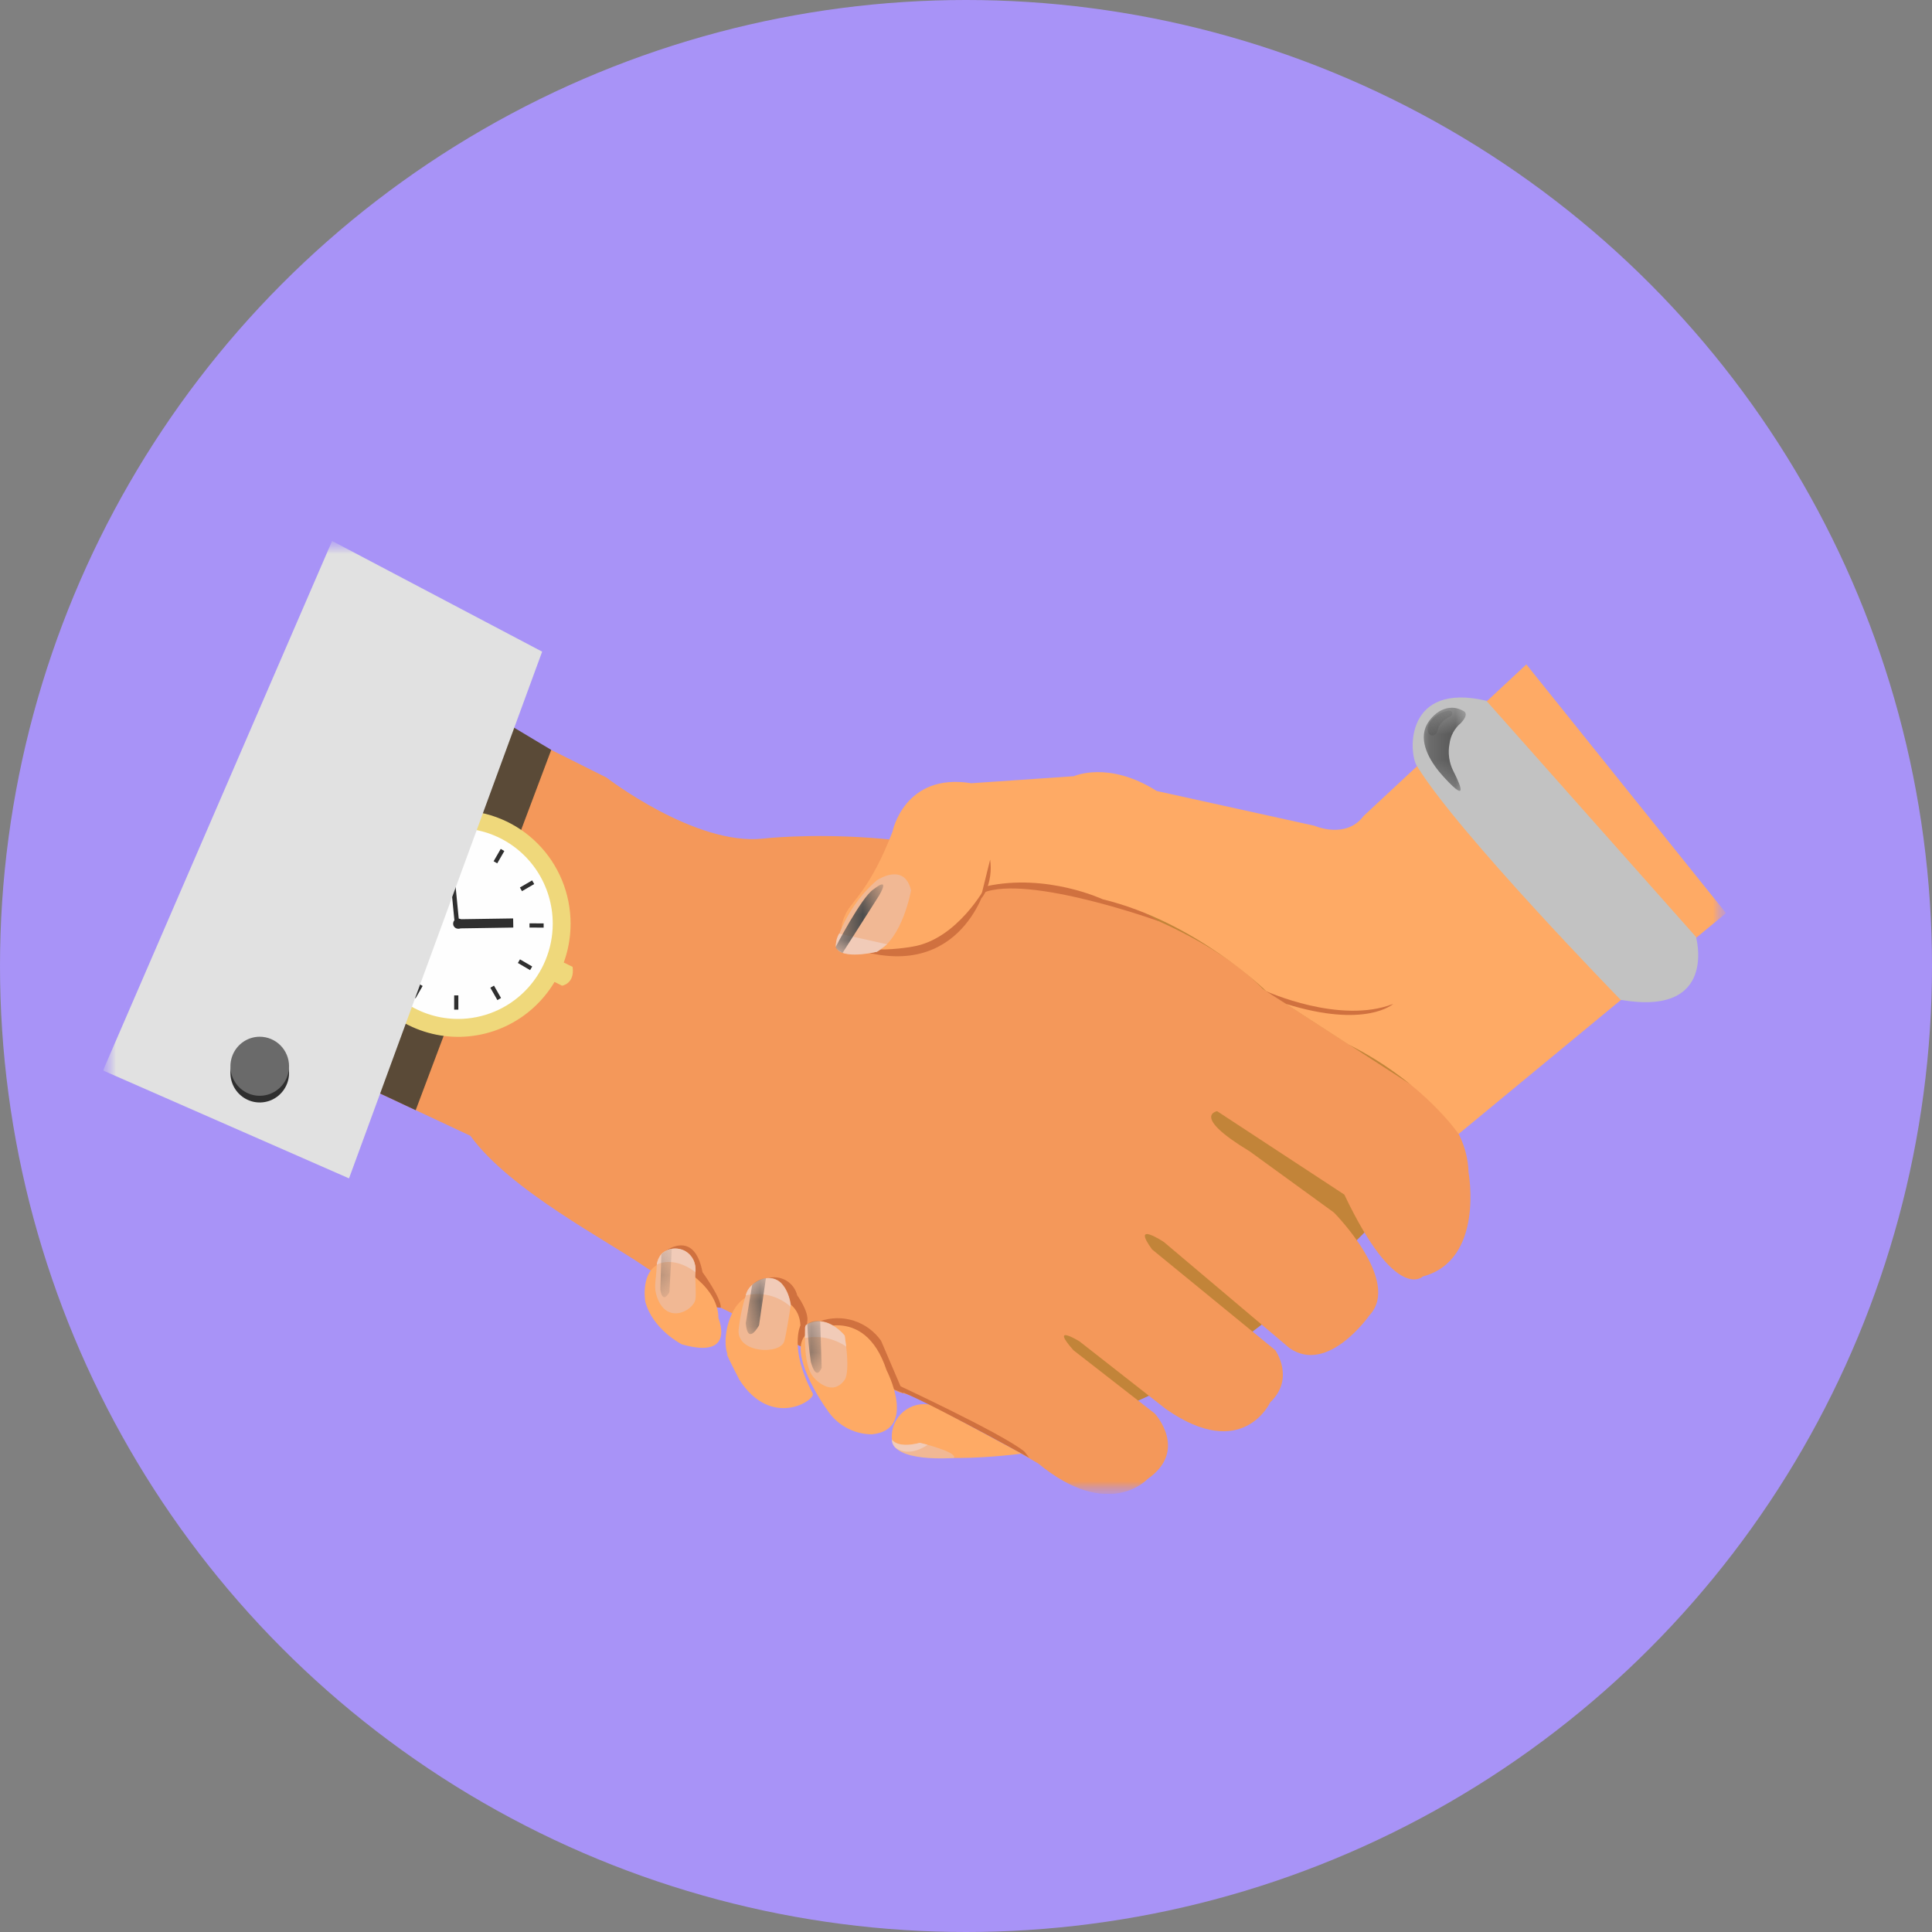 <svg width="75" height="75" viewBox="0 0 75 75" fill="none" xmlns="http://www.w3.org/2000/svg">
<rect x="0" y="0" width="75" height="75" fill="#808080" stroke="none"/>
<circle cx="37.5" cy="37.5" r="37.5" fill="#A893F7"/>
<g clip-path="url(#clip0_2283_322702)">
<mask id="mask0_2283_322702" style="mask-type:luminance" maskUnits="userSpaceOnUse" x="4" y="21" width="63" height="37">
<path d="M67 21H4V58H67V21Z" fill="white"/>
</mask>
<g mask="url(#mask0_2283_322702)">
<mask id="mask1_2283_322702" style="mask-type:luminance" maskUnits="userSpaceOnUse" x="4" y="21" width="63" height="37">
<path d="M67 21H4V58H67V21Z" fill="white"/>
</mask>
<g mask="url(#mask1_2283_322702)">
<path d="M26.773 48.339L43.348 33.478L57.086 43.133C57.086 43.133 48.891 54.177 40.975 55.335L26.773 48.339Z" fill="#C28439"/>
<path d="M23.541 30.184C23.541 30.184 26.986 32.843 29.625 32.554C29.625 32.554 36.515 31.743 42.314 34.751C42.314 34.751 46.734 36.023 49.03 38.395L55.114 42.326C55.114 42.326 56.951 43.472 57.008 45.506C57.008 45.506 57.64 48.918 55.23 49.554C55.23 49.554 54.195 50.594 52.187 46.374L47.249 43.136C47.249 43.136 46.217 43.308 48.512 44.695L51.783 47.07C51.783 47.07 54.423 49.729 53.16 51.061C53.16 51.061 51.553 53.373 50.059 52.333L45.184 48.216C45.184 48.216 43.89 47.356 44.723 48.502L49.508 52.416C49.508 52.416 50.284 53.513 49.309 54.438C49.309 54.438 48.245 56.782 45.261 54.699L41.902 52.069C41.902 52.069 40.724 51.347 41.671 52.416L44.829 54.874C44.829 54.874 46.151 56.306 44.544 57.418C44.544 57.418 43.04 59.065 40.303 56.811C40.303 56.811 35.701 54.103 34.936 54.063C34.936 54.063 26.517 50.21 25.063 49.193C23.61 48.176 19.79 46.211 18.259 44.09L10.986 40.681L16.88 26.85L23.541 30.184Z" fill="#F4985A"/>
<path d="M32.666 36.65C32.666 36.65 36.364 37.349 38.269 34.406C38.269 34.406 37.214 38.48 32.666 36.65Z" fill="#D0713F"/>
<path d="M37.99 34.404C37.99 34.404 40.613 33.009 44.984 35.762C44.984 35.762 39.919 33.937 38.158 34.659L37.99 34.404Z" fill="#D0713F"/>
<path d="M32.843 35.445C33.091 34.964 33.802 34.482 34.644 32.293C34.644 32.293 35.099 29.981 37.704 30.405L41.687 30.133C41.687 30.133 43.026 29.517 44.904 30.706L51.027 32.056C51.027 32.056 52.251 32.597 52.939 31.672L59.253 25.793L67.004 35.448L56.622 44.022C56.622 44.022 55.271 42.017 52.356 40.55L49.153 38.476C49.153 38.476 46.42 35.786 42.804 34.909C42.804 34.909 40.623 33.886 38.27 34.408C38.27 34.408 37.178 36.459 35.426 36.748C35.426 36.748 31.839 37.422 32.843 35.448" fill="#FEAA65"/>
<path d="M34.62 55.857C34.607 55.658 34.641 55.459 34.718 55.276C34.796 55.093 34.916 54.931 35.067 54.803C35.219 54.675 35.398 54.585 35.591 54.54C35.783 54.495 35.984 54.497 36.176 54.545L39.657 56.43C39.657 56.43 34.907 57.072 34.62 55.857Z" fill="#FEAA65"/>
<path d="M25.775 48.604C25.775 48.604 26.942 47.658 27.271 49.386C27.271 49.386 28.014 50.409 27.98 50.767L26.879 50.672L25.775 48.604Z" fill="#D0713F"/>
<path d="M29.811 49.618C29.929 49.585 30.052 49.576 30.174 49.592C30.296 49.607 30.413 49.648 30.519 49.71C30.625 49.772 30.718 49.855 30.792 49.954C30.865 50.053 30.919 50.165 30.948 50.285C30.948 50.285 31.409 50.91 31.338 51.3L31.207 52.322L30.701 52.082L29.811 49.618Z" fill="#D0713F"/>
<path d="M31.838 51.288C32.261 51.139 32.721 51.133 33.147 51.271C33.574 51.408 33.945 51.682 34.204 52.05L35.075 54.087L34.105 53.683L31.838 51.288Z" fill="#D0713F"/>
<path d="M34.623 53.658C34.623 53.658 38.867 55.623 39.763 56.346L39.953 56.589C39.953 56.589 35.163 53.945 34.72 53.945L34.623 53.658Z" fill="#D0713F"/>
<path d="M32.065 54.669C32.065 54.669 30.398 52.326 31.405 51.721C31.405 51.721 33.527 50.506 34.417 53.194C34.417 53.194 35.623 55.508 33.849 55.68C33.491 55.68 33.14 55.586 32.828 55.409C32.517 55.232 32.256 54.977 32.071 54.669" fill="#FEAA65"/>
<path d="M25.048 50.511C25.048 50.511 24.792 49.03 25.995 48.961C25.995 48.961 27.89 49.789 27.89 51.175C27.89 51.175 28.587 52.794 26.468 52.187C26.468 52.187 25.33 51.614 25.045 50.511" fill="#FEAA65"/>
<path d="M28.245 52.577C28.012 52.021 28.294 50.571 29.099 50.305C29.099 50.305 31.001 50.041 31.073 51.451C31.073 51.451 30.626 52.359 31.55 54.092C31.684 54.341 29.955 55.499 28.706 53.568C28.706 53.568 28.325 52.837 28.217 52.579" fill="#FEAA65"/>
<path d="M32.46 36.6C32.751 35.66 33.297 34.82 34.036 34.176C34.036 34.176 35.1 33.445 35.367 34.563C35.367 34.563 35.04 36.445 34.036 36.949C34.036 36.949 32.312 37.31 32.46 36.605" fill="#F1B894"/>
<path d="M25.472 50.239C25.384 49.923 25.472 49.648 25.495 49.13C25.546 48.167 27.105 48.245 26.997 49.416C26.977 49.645 27.034 50.23 26.997 50.436C26.92 50.895 25.808 51.485 25.469 50.23" fill="#F1B894"/>
<path d="M28.671 51.654C28.72 51.144 28.829 50.641 28.995 50.156C29.146 49.724 30.38 48.984 30.702 50.635C30.702 50.635 30.531 51.781 30.446 52.067C30.286 52.6 28.625 52.537 28.671 51.643" fill="#F1B894"/>
<path d="M31.273 51.448C31.273 51.448 31.12 52.966 31.598 53.485C31.598 53.485 32.278 54.281 32.79 53.565C32.79 53.565 33.023 53.33 32.79 51.846C32.79 51.846 32.073 50.923 31.273 51.445" fill="#F1B894"/>
<path d="M34.623 55.855C34.623 55.855 34.777 56.259 35.712 56.01C35.712 56.01 37.169 56.357 37.035 56.597C37.035 56.597 34.623 56.798 34.623 55.855Z" fill="#F1B894"/>
<path d="M32.574 36.242L34.437 36.658L34.05 36.944C34.05 36.944 32.648 37.294 32.446 36.758C32.439 36.583 32.48 36.409 32.566 36.257" fill="#F1CBB8"/>
<g style="mix-blend-mode:screen">
<mask id="mask2_2283_322702" style="mask-type:luminance" maskUnits="userSpaceOnUse" x="32" y="34" width="3" height="3">
<path d="M34.294 34.32H32.451V36.985H34.294V34.32Z" fill="white"/>
</mask>
<g mask="url(#mask2_2283_322702)">
<path d="M32.445 36.754C32.445 36.754 33.438 34.837 33.902 34.528C33.959 34.49 34.57 33.986 34.129 34.76L32.707 36.994C32.707 36.994 32.445 36.874 32.445 36.754Z" fill="#4C4C4C"/>
</g>
</g>
<path d="M25.494 49.095C25.494 49.095 26.106 48.72 26.996 49.382C27.015 49.22 26.987 49.056 26.914 48.91C26.842 48.765 26.729 48.644 26.589 48.562C26.443 48.484 26.276 48.454 26.112 48.475C25.948 48.497 25.795 48.569 25.673 48.682C25.582 48.802 25.52 48.943 25.494 49.092" fill="#F1CBB8"/>
<path d="M28.951 50.284C29.255 50.214 29.57 50.216 29.873 50.292C30.175 50.369 30.455 50.516 30.689 50.723C30.674 50.387 30.546 50.067 30.325 49.815C30.325 49.815 29.918 49.37 29.29 49.815C29.12 49.92 28.998 50.089 28.951 50.284Z" fill="#F1CBB8"/>
<path d="M31.25 51.942C31.525 51.888 31.808 51.89 32.082 51.947C32.357 52.004 32.617 52.115 32.849 52.274L32.792 51.85C32.792 51.85 32.183 51.065 31.418 51.372C31.418 51.372 31.244 51.429 31.25 51.552V51.942Z" fill="#F1CBB8"/>
<path d="M34.623 55.898C34.623 55.898 34.848 56.236 35.71 56.01L36.008 56.087C36.008 56.087 35.323 56.609 34.757 56.196C34.678 56.121 34.63 56.019 34.623 55.91" fill="#F1CBB8"/>
<g style="mix-blend-mode:screen">
<mask id="mask3_2283_322702" style="mask-type:luminance" maskUnits="userSpaceOnUse" x="25" y="48" width="2" height="3">
<path d="M26.082 48.478H25.633V50.358H26.082V48.478Z" fill="white"/>
</mask>
<g mask="url(#mask3_2283_322702)">
<path d="M25.675 48.685C25.788 48.579 25.928 48.508 26.079 48.478L25.985 50.169C25.985 50.169 25.727 50.656 25.633 50.06L25.675 48.685Z" fill="#4C4C4C"/>
</g>
</g>
<g style="mix-blend-mode:screen">
<mask id="mask4_2283_322702" style="mask-type:luminance" maskUnits="userSpaceOnUse" x="28" y="49" width="2" height="3">
<path d="M29.73 49.617H28.951V51.794H29.73V49.617Z" fill="white"/>
</mask>
<g mask="url(#mask4_2283_322702)">
<path d="M29.199 49.881C29.344 49.737 29.532 49.645 29.733 49.617L29.466 51.448C29.466 51.448 29.028 52.267 28.951 51.368L29.199 49.881Z" fill="#4C4C4C"/>
</g>
</g>
<g style="mix-blend-mode:screen">
<mask id="mask5_2283_322702" style="mask-type:luminance" maskUnits="userSpaceOnUse" x="31" y="51" width="1" height="3">
<path d="M31.897 51.285H31.34V53.288H31.897V51.285Z" fill="white"/>
</mask>
<g mask="url(#mask5_2283_322702)">
<path d="M31.34 51.404C31.411 51.352 31.492 51.315 31.578 51.294C31.664 51.273 31.753 51.27 31.84 51.284L31.897 53.092C31.897 53.092 31.701 53.665 31.476 52.871C31.405 52.385 31.36 51.895 31.34 51.404Z" fill="#4C4C4C"/>
</g>
</g>
<path d="M49.148 38.477C49.148 38.477 52.016 39.78 54.083 38.972C54.083 38.972 53.028 39.938 49.925 38.972L49.148 38.477Z" fill="#D0713F"/>
<path d="M38.132 34.621V34.604L38.437 33.369C38.498 33.795 38.437 34.229 38.26 34.621C37.976 35.145 38.129 34.621 38.129 34.621" fill="#D0713F"/>
<path d="M12.57 41.425L16.137 43.098L21.399 29.111L18.242 27.221L12.57 41.425Z" fill="#5A4A37"/>
<path d="M22.15 35.856C22.15 36.725 21.895 37.575 21.415 38.297C20.936 39.02 20.254 39.583 19.457 39.916C18.66 40.248 17.782 40.336 16.936 40.166C16.09 39.996 15.312 39.578 14.702 38.963C14.092 38.349 13.676 37.566 13.508 36.713C13.339 35.861 13.426 34.977 13.756 34.174C14.086 33.371 14.646 32.684 15.363 32.202C16.081 31.719 16.924 31.461 17.787 31.461C18.944 31.461 20.054 31.924 20.872 32.748C21.691 33.572 22.15 34.69 22.15 35.856Z" fill="#EFD87B"/>
<path d="M17.782 39.555C17.055 39.555 16.345 39.338 15.741 38.931C15.136 38.525 14.665 37.947 14.387 37.27C14.109 36.594 14.036 35.85 14.178 35.132C14.32 34.414 14.67 33.754 15.184 33.236C15.698 32.719 16.352 32.366 17.065 32.224C17.778 32.081 18.517 32.154 19.189 32.434C19.86 32.714 20.434 33.189 20.838 33.797C21.242 34.406 21.457 35.122 21.457 35.854C21.457 36.836 21.07 37.777 20.381 38.471C19.692 39.165 18.757 39.555 17.782 39.555Z" fill="#FEFEFE"/>
<path d="M17.982 35.856C17.982 35.895 17.971 35.933 17.949 35.966C17.928 35.998 17.897 36.023 17.861 36.038C17.825 36.053 17.786 36.057 17.748 36.05C17.71 36.042 17.675 36.023 17.647 35.996C17.62 35.968 17.601 35.933 17.594 35.894C17.586 35.856 17.59 35.816 17.605 35.78C17.62 35.744 17.645 35.713 17.677 35.691C17.709 35.67 17.747 35.658 17.786 35.658C17.838 35.658 17.888 35.679 17.925 35.716C17.962 35.753 17.982 35.803 17.982 35.856Z" fill="#2F2F2F"/>
<path d="M17.938 32.514H17.775V33.067H17.938V32.514Z" fill="#5A4A37"/>
<path d="M16.26 32.885L16.119 32.967L16.393 33.446L16.534 33.364L16.26 32.885Z" fill="#5A4A37"/>
<path d="M14.988 34.054L14.906 34.195L15.381 34.472L15.463 34.331L14.988 34.054Z" fill="#5A4A37"/>
<path d="M15.018 35.703H14.469V35.866H15.018V35.703Z" fill="#5A4A37"/>
<path d="M15.309 37.116L14.834 37.393L14.915 37.534L15.39 37.258L15.309 37.116Z" fill="#5A4A37"/>
<path d="M16.267 38.193L15.992 38.672L16.133 38.754L16.407 38.275L16.267 38.193Z" fill="#2F2F2F"/>
<path d="M17.793 38.641H17.631V39.194H17.793V38.641Z" fill="#2F2F2F"/>
<path d="M19.176 38.262L19.035 38.344L19.309 38.823L19.45 38.742L19.176 38.262Z" fill="#2F2F2F"/>
<path d="M20.185 37.242L20.104 37.383L20.578 37.66L20.66 37.519L20.185 37.242Z" fill="#2F2F2F"/>
<path d="M20.555 35.844L20.555 36.008L21.104 36.01L21.104 35.846L20.555 35.844Z" fill="#2F2F2F"/>
<path d="M20.657 34.177L20.182 34.453L20.263 34.595L20.738 34.318L20.657 34.177Z" fill="#2F2F2F"/>
<path d="M19.438 32.955L19.162 33.434L19.302 33.516L19.578 33.037L19.438 32.955Z" fill="#2F2F2F"/>
<path d="M17.528 32.786L17.355 32.803L17.652 35.854L17.825 35.837L17.528 32.786Z" fill="#2F2F2F"/>
<path d="M19.92 35.653L17.793 35.685L17.798 36.041L19.926 36.008L19.92 35.653Z" fill="#2F2F2F"/>
<path d="M21.046 25.297L13.549 45.744L4 41.556L12.892 21L21.046 25.297Z" fill="#E1E1E1"/>
<path d="M21.634 37.242L21.25 37.978L21.819 38.265C21.819 38.265 22.317 38.193 22.229 37.534L21.634 37.242Z" fill="#EFD87B"/>
<path d="M11.221 41.652C11.221 41.879 11.154 42.1 11.029 42.288C10.904 42.477 10.726 42.624 10.518 42.711C10.311 42.797 10.082 42.82 9.861 42.776C9.64 42.731 9.438 42.622 9.279 42.462C9.119 42.302 9.011 42.098 8.967 41.875C8.923 41.653 8.946 41.423 9.032 41.213C9.118 41.004 9.264 40.825 9.451 40.699C9.638 40.573 9.858 40.506 10.083 40.506C10.385 40.506 10.674 40.627 10.888 40.842C11.101 41.056 11.221 41.348 11.221 41.652Z" fill="#2F2F2F"/>
<path d="M11.221 41.392C11.221 41.619 11.154 41.84 11.029 42.029C10.904 42.217 10.726 42.364 10.518 42.451C10.311 42.538 10.082 42.56 9.861 42.516C9.64 42.472 9.438 42.363 9.279 42.202C9.119 42.042 9.011 41.838 8.967 41.616C8.923 41.393 8.946 41.163 9.032 40.953C9.118 40.744 9.264 40.565 9.451 40.439C9.638 40.313 9.858 40.246 10.083 40.246C10.385 40.246 10.674 40.367 10.888 40.582C11.101 40.797 11.221 41.088 11.221 41.392Z" fill="#6A6A6A"/>
<path d="M55.004 29.741C54.671 29.194 54.546 26.461 57.7 27.203L65.838 36.371C65.838 36.371 66.708 39.47 62.914 38.814C62.914 38.814 56.568 32.308 55.004 29.733" fill="#C2C2C2"/>
<g style="mix-blend-mode:screen">
<mask id="mask6_2283_322702" style="mask-type:luminance" maskUnits="userSpaceOnUse" x="55" y="27" width="2" height="4">
<path d="M56.901 27.475H55.272V30.701H56.901V27.475Z" fill="white"/>
</mask>
<g mask="url(#mask6_2283_322702)">
<path d="M56.83 27.611C56.116 27.19 55.484 27.838 55.334 28.256C55.1 28.898 55.567 29.64 56.042 30.158C57.179 31.407 56.522 30.138 56.411 29.918C56.252 29.596 56.203 29.231 56.269 28.878C56.309 28.56 56.468 28.27 56.713 28.067C56.943 27.823 56.935 27.674 56.83 27.611Z" fill="#4C4C4C"/>
</g>
</g>
<g style="mix-blend-mode:screen">
<mask id="mask7_2283_322702" style="mask-type:luminance" maskUnits="userSpaceOnUse" x="55" y="27" width="2" height="2">
<path d="M56.358 27.598H55.416V28.535H56.358V27.598Z" fill="white"/>
</mask>
<g mask="url(#mask7_2283_322702)">
<path d="M56.253 27.588C56.056 27.61 55.87 27.688 55.715 27.811C55.564 27.932 55.359 28.189 55.431 28.384C55.433 28.424 55.449 28.461 55.475 28.49C55.501 28.52 55.536 28.539 55.574 28.547C55.613 28.554 55.652 28.548 55.687 28.53C55.722 28.512 55.75 28.483 55.766 28.447C55.799 28.392 55.821 28.331 55.832 28.267C55.857 28.201 55.894 28.14 55.94 28.086C56.035 27.969 56.157 27.877 56.295 27.817C56.401 27.774 56.401 27.579 56.267 27.596" fill="#4C4C4C"/>
</g>
</g>
</g>
</g>
</g>
<defs>
<clipPath id="clip0_2283_322702">
<rect width="63" height="37" fill="white" transform="translate(4 21)"/>
</clipPath>
</defs>
</svg>
